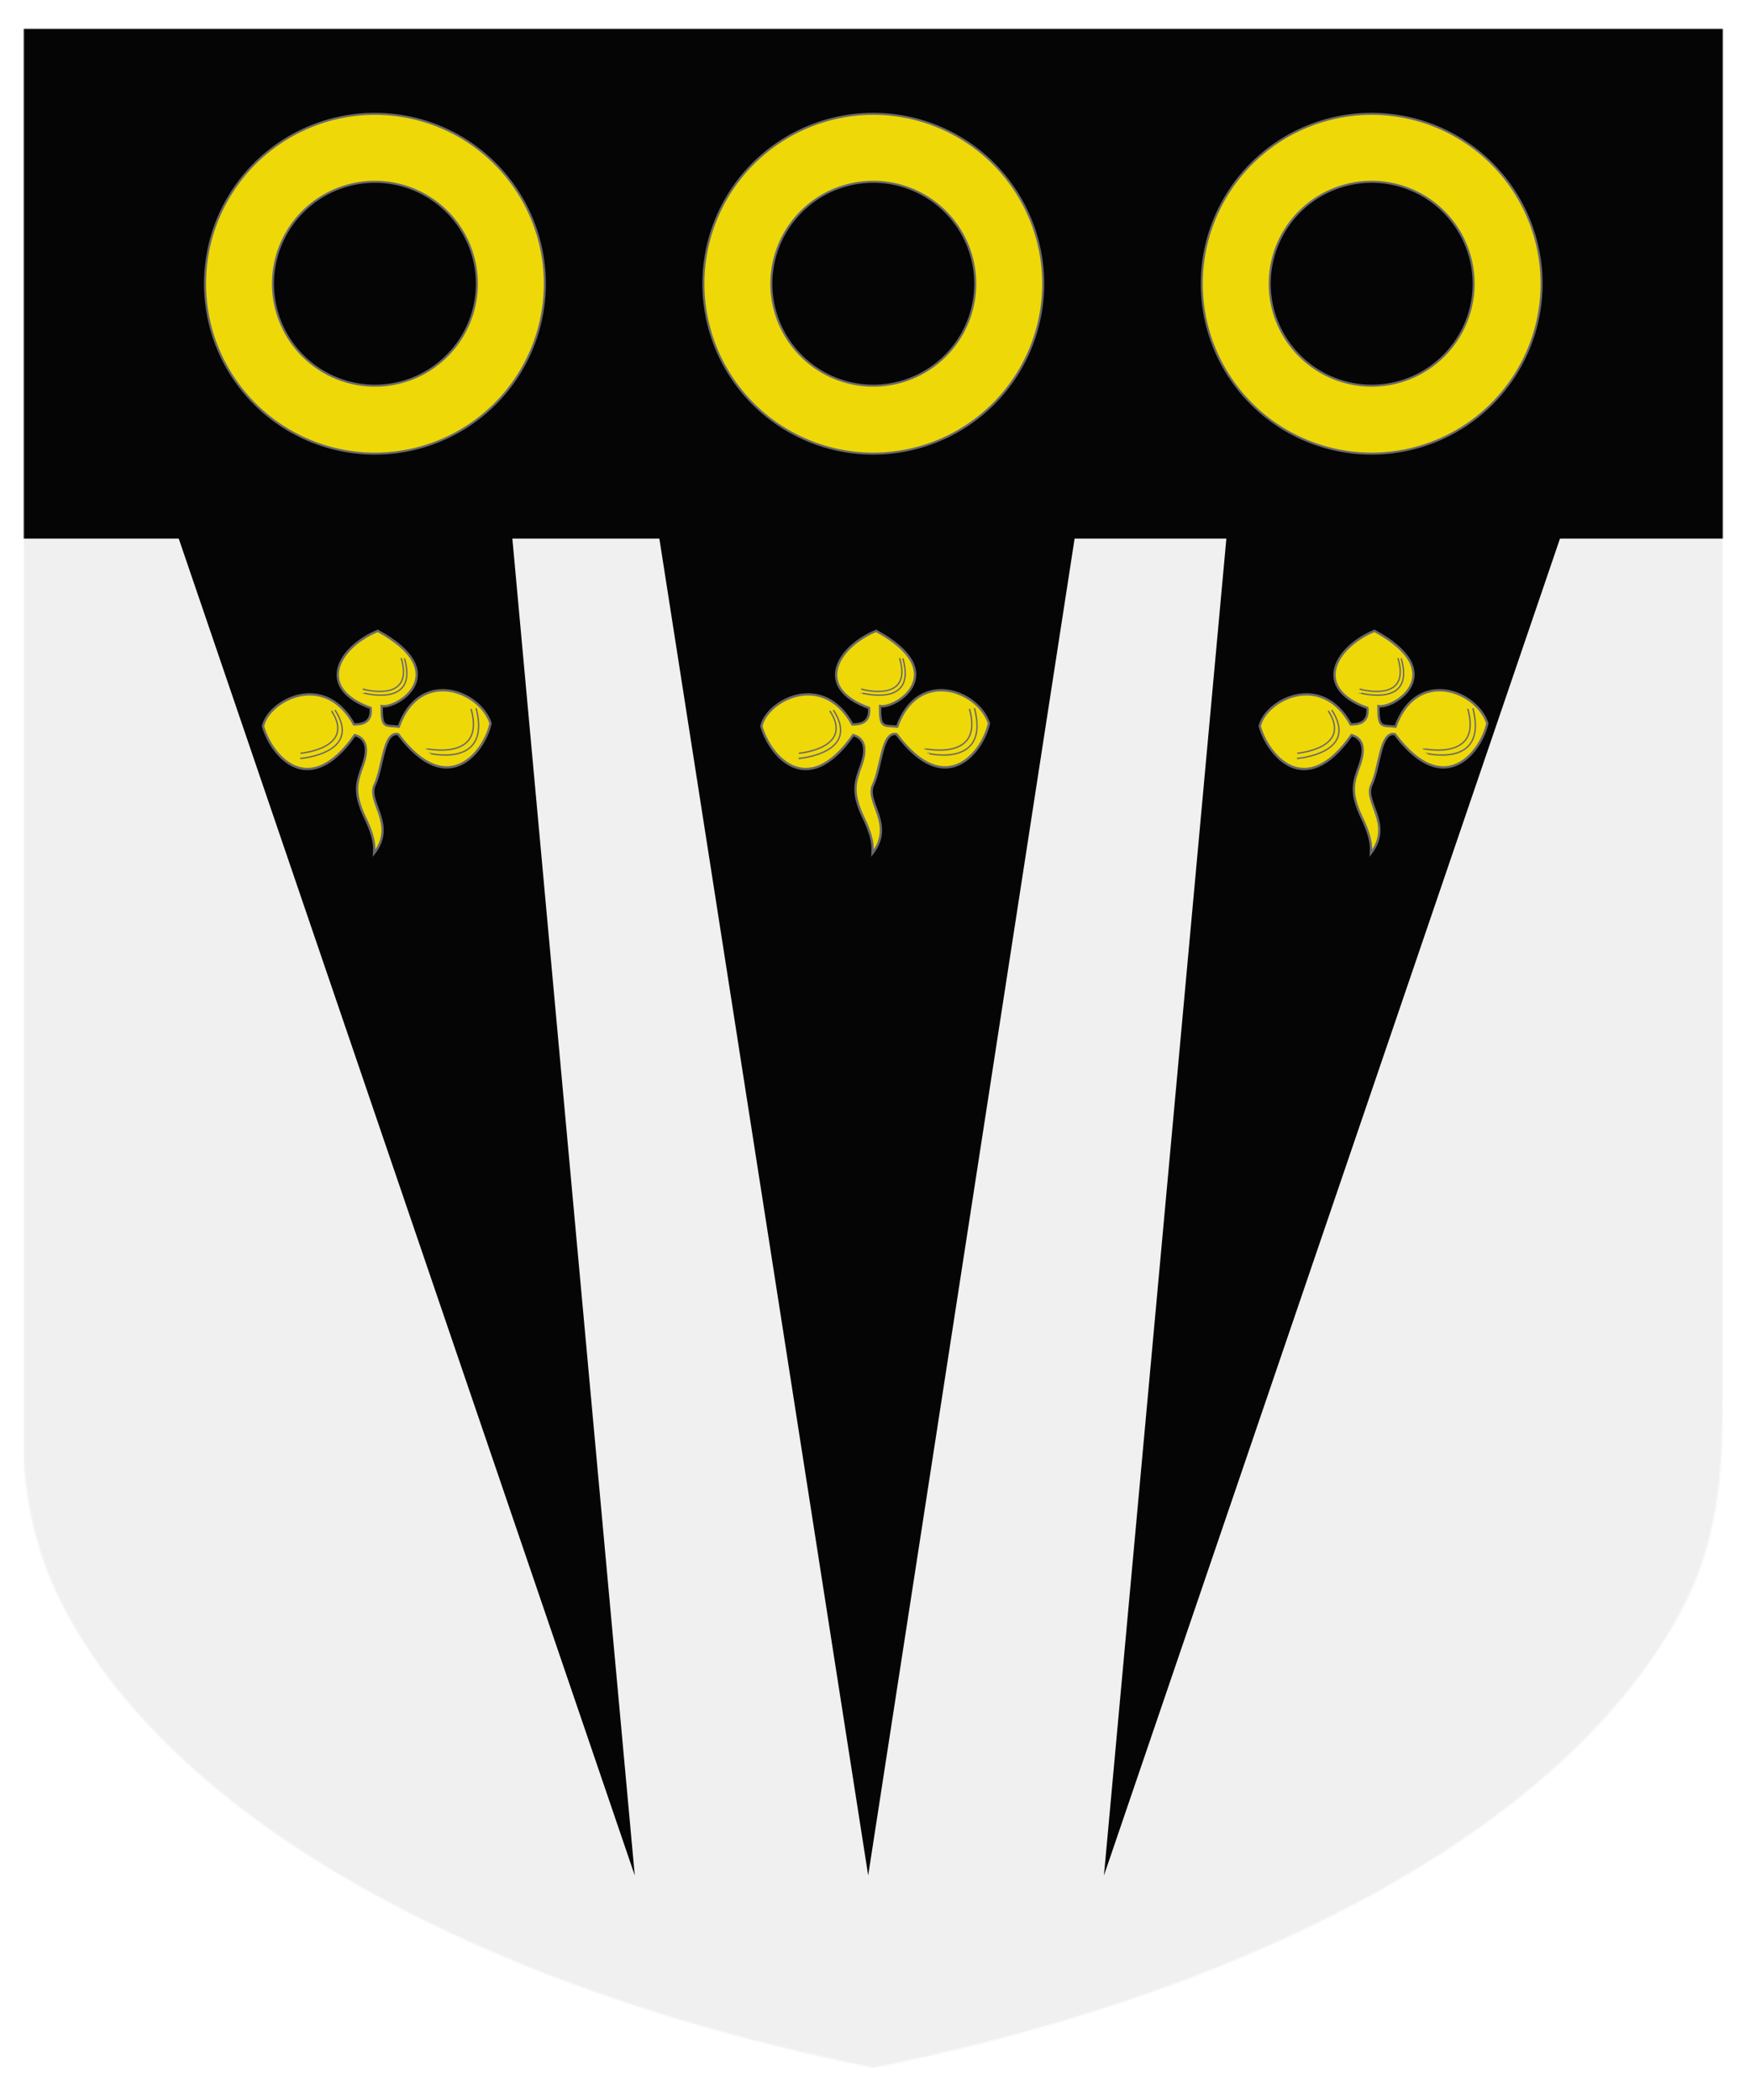 <?xml version="1.0" encoding="utf-8" ?>
    <svg version="1.1"
        baseProfile="full"
        xmlns="http://www.w3.org/2000/svg"
        xmlns:xlink="http://www.w3.org/1999/xlink" preserveAspectRatio="xMidYMid meet" height="600" width="500" viewBox="0,0,1030,1230 "><defs>
      <filter id="shiny" x="0" y="0" width="150%" height="150%">
      <feGaussianBlur in = "SourceAlpha" stdDeviation = "4" result = "blur1"/>
        <feSpecularLighting result = "specOut" in = "blur1" specularExponent = "20" lighting-color = "#696969">
            <fePointLight x = "300" y = "300" z = "500"/>
        </feSpecularLighting>
        <feComposite result="highlight" in = "SourceGraphic" in2 = "specOut" operator = "arithmetic" k1 = "0" k2 = "1" k3 = "1" k4 = "0"/>
      <feOffset result="offOut" in="SourceGraphic" dx="14" dy="14" />
      <feColorMatrix result = "matrixOut" in = "offOut" type = "matrix" values = "0.2 0 0 0 0 0 0.2 0 0 0 0 0 0.2 0 0 0 0 0 1 0"/>
      <feGaussianBlur result="blurOut" in="matrixOut" stdDeviation="10" />
      <feBlend in="highlight" in2="blurOut" mode="normal"/>
    </filter></defs><g  filter="url(#shiny)" ><g mask="url(#mask5)"><g><g fill="#F0F0F0"><rect x="0" y="0" width="1000" height="1200" ><title>Field</title></rect></g><g><title>pile</title><g fill="#050505"><path d="M 359.61,1086.86 L 256.57,-38.44 L -24.24,-38.44 L 359.61,1086.86 z" />
      <path d="M 635.75,1086.86 L 738.79,-38.44 L 1019.61,-38.44 L 635.75,1086.86 z" />
      <path d="M 321.22,-38.44 L 496.99,1086.86 L 670.74,-38.44 L 321.22,-38.44 z" /></g></g><g fill="#EFD807"><g transform=" translate(138.404,351.734) scale(0.273, 0.273) " >
<title>, three trefoils</title><g fill-rule="evenodd" stroke="#696969" stroke-width="3" ><path d="M 256.1,9.375 C 172,44.29 120.6,132.6 240.9,175.6 C 244.2,210.6 218,210.9 205,211.2 C 141.4,95.43 21.33,158.8 8.731,214.8 C 25.55,276.2 106.4,377.8 206.7,234.1 C 229.3,240.3 237.7,260.4 224.1,298.8 C 211.1,334.5 202.8,356.7 228,410.4 C 254.2,464.1 248,483.8 248,489.3 C 296.9,426.5 231.6,378.1 249.7,341.2 C 267.8,303.3 267.8,225.4 300.1,232.2 C 408.5,377.4 487.6,266.2 499.4,208.6 C 475.7,137.2 346.4,89.62 301.4,215.959 C 271,212.8 264.2,219.9 264.6,171.7 C 298.9,177.9 420.8,98.97 256.1,9.375 z" fill-rule="evenodd"  stroke-width="5" />
<g  fill="none"  stroke-width="3" ><path d="M 164,180.1 C 224.8,273.9 88.94,284.6 88.94,284.6" />
<path d="M 468.3,176.2 C 502,306.7 366.3,273.6 366.7,273.2" />
<path d="M 313.8,68.85 C 345.2,178.248 222.4,142.3 222.8,142.9" />
<path d="M 457.3,177.6 C 489.7,292.5 360.4,263 360.1,263.4" />
<path d="M 306.7,68.18 C 336.6,167.3 223.1,135.3 223.7,134.6" />
<path d="M 156.4,181.8 C 209.5,263.1 89.63,273.3 89.63,273.3" />
</g>
</g>
</g>
</g><g fill="#EFD807"><g transform=" translate(431.734,351.734) scale(0.273, 0.273) " >
<title>, three trefoils</title><g fill-rule="evenodd" stroke="#696969" stroke-width="3" ><path d="M 256.1,9.375 C 172,44.29 120.6,132.6 240.9,175.6 C 244.2,210.6 218,210.9 205,211.2 C 141.4,95.43 21.33,158.8 8.731,214.8 C 25.55,276.2 106.4,377.8 206.7,234.1 C 229.3,240.3 237.7,260.4 224.1,298.8 C 211.1,334.5 202.8,356.7 228,410.4 C 254.2,464.1 248,483.8 248,489.3 C 296.9,426.5 231.6,378.1 249.7,341.2 C 267.8,303.3 267.8,225.4 300.1,232.2 C 408.5,377.4 487.6,266.2 499.4,208.6 C 475.7,137.2 346.4,89.62 301.4,215.959 C 271,212.8 264.2,219.9 264.6,171.7 C 298.9,177.9 420.8,98.97 256.1,9.375 z" fill-rule="evenodd"  stroke-width="5" />
<g  fill="none"  stroke-width="3" ><path d="M 164,180.1 C 224.8,273.9 88.94,284.6 88.94,284.6" />
<path d="M 468.3,176.2 C 502,306.7 366.3,273.6 366.7,273.2" />
<path d="M 313.8,68.85 C 345.2,178.248 222.4,142.3 222.8,142.9" />
<path d="M 457.3,177.6 C 489.7,292.5 360.4,263 360.1,263.4" />
<path d="M 306.7,68.18 C 336.6,167.3 223.1,135.3 223.7,134.6" />
<path d="M 156.4,181.8 C 209.5,263.1 89.63,273.3 89.63,273.3" />
</g>
</g>
</g>
</g><g fill="#EFD807"><g transform=" translate(725.064,351.734) scale(0.273, 0.273) " >
<title>, three trefoils</title><g fill-rule="evenodd" stroke="#696969" stroke-width="3" ><path d="M 256.1,9.375 C 172,44.29 120.6,132.6 240.9,175.6 C 244.2,210.6 218,210.9 205,211.2 C 141.4,95.43 21.33,158.8 8.731,214.8 C 25.55,276.2 106.4,377.8 206.7,234.1 C 229.3,240.3 237.7,260.4 224.1,298.8 C 211.1,334.5 202.8,356.7 228,410.4 C 254.2,464.1 248,483.8 248,489.3 C 296.9,426.5 231.6,378.1 249.7,341.2 C 267.8,303.3 267.8,225.4 300.1,232.2 C 408.5,377.4 487.6,266.2 499.4,208.6 C 475.7,137.2 346.4,89.62 301.4,215.959 C 271,212.8 264.2,219.9 264.6,171.7 C 298.9,177.9 420.8,98.97 256.1,9.375 z" fill-rule="evenodd"  stroke-width="5" />
<g  fill="none"  stroke-width="3" ><path d="M 164,180.1 C 224.8,273.9 88.94,284.6 88.94,284.6" />
<path d="M 468.3,176.2 C 502,306.7 366.3,273.6 366.7,273.2" />
<path d="M 313.8,68.85 C 345.2,178.248 222.4,142.3 222.8,142.9" />
<path d="M 457.3,177.6 C 489.7,292.5 360.4,263 360.1,263.4" />
<path d="M 306.7,68.18 C 336.6,167.3 223.1,135.3 223.7,134.6" />
<path d="M 156.4,181.8 C 209.5,263.1 89.63,273.3 89.63,273.3" />
</g>
</g>
</g>
</g><g><title>chief</title><g fill="#050505"><path fill-rule="evenodd" d="M-100,-8h1200 v308   h-1200   v-308  z" /></g><g fill="#EFD807"><g transform=" translate(106.67,50) scale(0.4, 0.4) " >
<title>three annulets</title><g fill-rule="evenodd" stroke="#696969" stroke-width="3" ><path d="M 0,250 a 250,250 0,0,1 500,0 a 250,250 0,0,1 -500,0 z M 100,250 a 150,150 0,0,1 300,0 a 150,150 0,0,1 -300,0 z" fill-rule="evenodd" />
</g>
</g>
</g><g fill="#EFD807"><g transform=" translate(400,50) scale(0.4, 0.4) " >
<title>three annulets</title><g fill-rule="evenodd" stroke="#696969" stroke-width="3" ><path d="M 0,250 a 250,250 0,0,1 500,0 a 250,250 0,0,1 -500,0 z M 100,250 a 150,150 0,0,1 300,0 a 150,150 0,0,1 -300,0 z" fill-rule="evenodd" />
</g>
</g>
</g><g fill="#EFD807"><g transform=" translate(693.33,50) scale(0.4, 0.4) " >
<title>three annulets</title><g fill-rule="evenodd" stroke="#696969" stroke-width="3" ><path d="M 0,250 a 250,250 0,0,1 500,0 a 250,250 0,0,1 -500,0 z M 100,250 a 150,150 0,0,1 300,0 a 150,150 0,0,1 -300,0 z" fill-rule="evenodd" />
</g>
</g>
</g></g></g></g><defs><mask id="mask5" >
<path fill="#FFFFFF" d="m 0,0 v 800 c -2.506,43.111 1.234,84.335 21.49,125.136 20.255,40.801 53.478,79.986 98.039,115.636 44.562,35.649 100.449,67.752 164.923,94.734 64.475,26.983 137.516,48.837 215.548,64.493 78.031,-15.656 151.073,-37.511 215.548,-64.493 64.475,-26.983 120.362,-59.085 164.923,-94.734 44.562,-35.65 77.784,-74.834 98.039,-115.636 C 998.766,884.335 1000.145,841.931 1000,800 V 0 Z" />
</mask>
</defs></g></svg>
